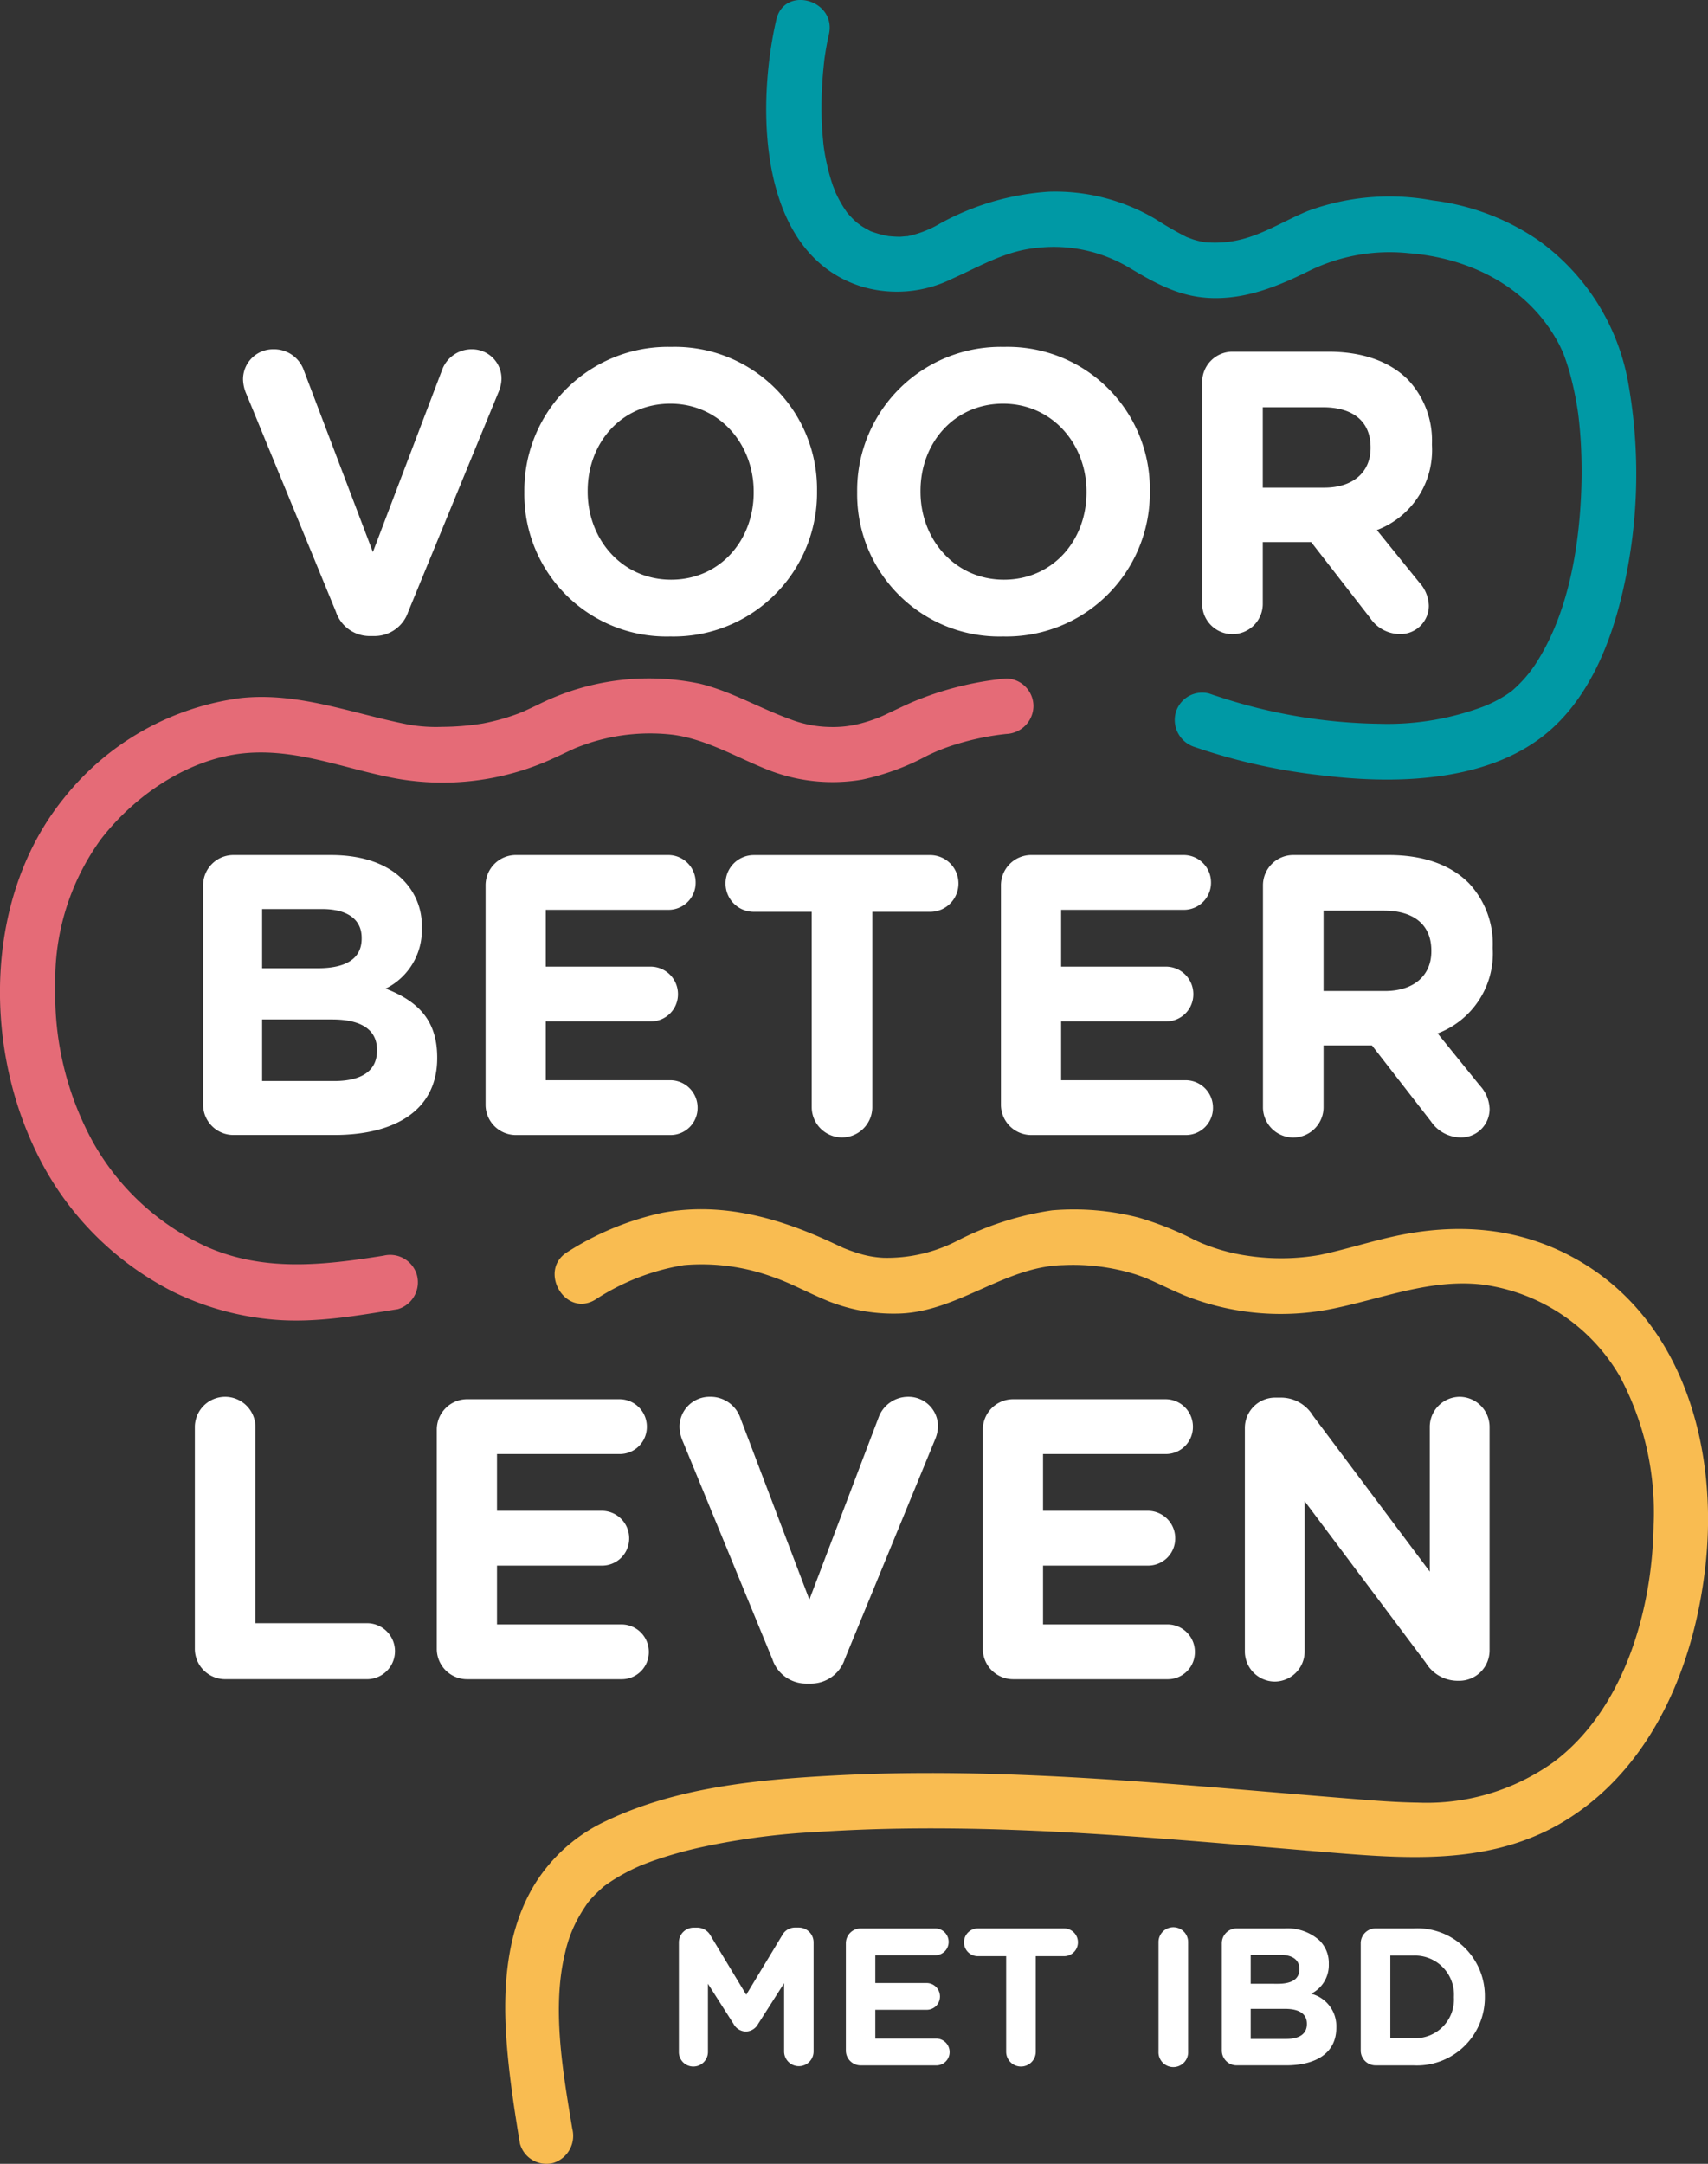 <svg xmlns="http://www.w3.org/2000/svg" xmlns:xlink="http://www.w3.org/1999/xlink" width="155.808" height="197.361" viewBox="0 0 155.808 197.361">
  <rect x="0" y="0" width="155.808" height="197.361" fill="#333333" stroke="none"/>
  <defs>
    <clipPath id="clip-path">
      <path id="Path_159" data-name="Path 159" d="M0-218.115H155.808V-415.476H0Z" transform="translate(0 415.476)" fill="none"/>
    </clipPath>
  </defs>
  <g id="Group_169" data-name="Group 169" transform="translate(0 415.476)">
    <g id="Group_168" data-name="Group 168" transform="translate(0 -415.476)" clip-path="url(#clip-path)">
      <g id="Group_145" data-name="Group 145" transform="translate(61.929 175.818)">
        <path id="Path_136" data-name="Path 136" d="M0-1.519A1.353,1.353,0,0,1,1.352-2.893h.3a1.384,1.384,0,0,1,1.229.714L6.144,3.228,9.427-2.2a1.32,1.32,0,0,1,1.211-.7h.3a1.352,1.352,0,0,1,1.351,1.374V8.4A1.343,1.343,0,1,1,9.6,8.4V2.175L7.232,5.886a1.313,1.313,0,0,1-1.123.7,1.313,1.313,0,0,1-1.123-.7L2.651,2.228v6.21A1.329,1.329,0,0,1,1.317,9.776,1.315,1.315,0,0,1,0,8.438Z" transform="translate(0 2.893)" fill="#fff"/>
      </g>
      <g id="Group_146" data-name="Group 146" transform="translate(77.163 175.889)">
        <path id="Path_137" data-name="Path 137" d="M0-12.285v-9.743A1.352,1.352,0,0,1,1.351-23.4H8.162a1.224,1.224,0,0,1,1.212,1.231,1.209,1.209,0,0,1-1.212,1.214H2.686v2.534H7.373a1.223,1.223,0,0,1,1.211,1.231,1.208,1.208,0,0,1-1.211,1.213H2.686v2.624H8.251a1.224,1.224,0,0,1,1.211,1.231,1.209,1.209,0,0,1-1.211,1.214h-6.9A1.352,1.352,0,0,1,0-12.285" transform="translate(0 23.402)" fill="#fff"/>
      </g>
      <g id="Group_147" data-name="Group 147" transform="translate(87.94 175.89)">
        <path id="Path_138" data-name="Path 138" d="M-4.248-2.8h-2.6A1.262,1.262,0,0,1-8.092-4.067,1.261,1.261,0,0,1-6.846-5.334h7.9A1.261,1.261,0,0,1,2.3-4.067,1.262,1.262,0,0,1,1.054-2.8h-2.6v8.69A1.352,1.352,0,0,1-2.9,7.264,1.353,1.353,0,0,1-4.248,5.889Z" transform="translate(8.092 5.334)" fill="#fff"/>
      </g>
      <g id="Group_148" data-name="Group 148" transform="translate(105.683 175.782)">
        <path id="Path_139" data-name="Path 139" d="M0-1.519A1.353,1.353,0,0,1,1.352-2.893,1.352,1.352,0,0,1,2.7-1.519V8.438a1.352,1.352,0,1,1-2.7,0Z" transform="translate(0 2.893)" fill="#fff"/>
      </g>
      <g id="Group_149" data-name="Group 149" transform="translate(111.458 175.889)">
        <path id="Path_140" data-name="Path 140" d="M0-1.518A1.352,1.352,0,0,1,1.351-2.892H5.705A4.392,4.392,0,0,1,8.917-1.786,2.889,2.889,0,0,1,9.76.338V.373A2.911,2.911,0,0,1,8.145,3.068a3.044,3.044,0,0,1,2.3,3.069v.036c0,2.284-1.825,3.426-4.6,3.426H1.351A1.352,1.352,0,0,1,0,8.225ZM5.126,2.158c1.193,0,1.948-.392,1.948-1.32V.8c0-.821-.632-1.284-1.773-1.284H2.633v2.64ZM5.845,7.19c1.194,0,1.914-.428,1.914-1.356V5.8c0-.839-.615-1.356-2-1.356H2.633V7.19Z" transform="translate(0 2.892)" fill="#fff"/>
      </g>
      <g id="Group_150" data-name="Group 150" transform="translate(124.129 175.889)">
        <path id="Path_141" data-name="Path 141" d="M0-1.518A1.352,1.352,0,0,1,1.352-2.892h3.44a6.17,6.17,0,0,1,6.531,6.21v.036A6.2,6.2,0,0,1,4.792,9.6H1.352A1.353,1.353,0,0,1,0,8.225ZM4.792,7.118A3.53,3.53,0,0,0,8.5,3.389V3.354a3.559,3.559,0,0,0-3.7-3.766H2.7v7.53Z" transform="translate(0 2.892)" fill="#fff"/>
      </g>
      <g id="Group_151" data-name="Group 151" transform="translate(69.893 0)">
        <path id="Path_142" data-name="Path 142" d="M-43.2-75.3a53.931,53.931,0,0,0,11.737,2.6c6.324.765,14.187.631,19.6-3.268,4.523-3.256,6.748-8.946,7.875-14.274A47.22,47.22,0,0,0-3.6-108.2,20.38,20.38,0,0,0-11.971-121.6a21.738,21.738,0,0,0-9.506-3.55,21.609,21.609,0,0,0-11.407.959c-2.752,1.144-4.863,2.7-7.883,2.871a10.543,10.543,0,0,1-1.2,0,3.361,3.361,0,0,1-.528-.06c-.28-.058-.558-.125-.831-.21-.156-.048-.885-.341-.486-.162a31.738,31.738,0,0,1-2.982-1.712,17.983,17.983,0,0,0-9.721-2.485,23.738,23.738,0,0,0-9.925,2.907,9.745,9.745,0,0,1-3.126,1.184c.472-.086-.385.015-.511.016-.32,0-.641-.02-.959-.05-.3-.029-.045,0,.014.008-.165-.025-.332-.058-.495-.094-.315-.069-.624-.158-.932-.258-.146-.047-.3-.1-.437-.162.1.044.38.2-.028-.029-.228-.126-.454-.247-.673-.389-.128-.082-.644-.493-.286-.188a8.363,8.363,0,0,1-.63-.593,8.02,8.02,0,0,1-.567-.656c.281.366-.1-.171-.177-.294a11.817,11.817,0,0,1-.784-1.481c.2.453-.133-.361-.169-.462-.09-.257-.171-.516-.248-.777-.167-.568-.3-1.144-.417-1.726-.061-.314-.114-.629-.162-.945,0-.025-.057-.418-.021-.141.04.3-.021-.194-.028-.261-.056-.6-.108-1.192-.134-1.792-.052-1.149-.041-2.3.02-3.45q.043-.79.118-1.579c.022-.229.048-.459.072-.688.013-.126.03-.251.045-.377-.019.154-.065.458-.017.131.107-.735.229-1.466.4-2.189.726-3.165-4.067-4.516-4.8-1.344-1.847,8.047-1.665,21.411,7.828,24.341a11.318,11.318,0,0,0,8.19-.712c2.631-1.171,4.909-2.579,7.855-2.836a13.426,13.426,0,0,1,8.4,1.86c2.324,1.39,4.51,2.595,7.276,2.719,3.269.147,6.217-1.066,9.091-2.488a16.665,16.665,0,0,1,9.027-1.6c5.8.446,11.039,3.21,13.723,8.276.108.2.2.414.3.62.276.552-.048-.167.113.258q.317.838.564,1.7a29.54,29.54,0,0,1,.748,3.534q.031.2.057.393c-.05-.369.008.079.013.128.036.318.07.636.1.954q.1,1.051.141,2.107c.062,1.461.052,2.926-.023,4.386-.266,5.2-1.332,10.84-4.173,15.168A11.538,11.538,0,0,1-14.1-80.566c-.081.076-.169.147-.254.219.342-.284.054-.04-.02.012-.209.147-.418.291-.636.424a12.222,12.222,0,0,1-1.731.873,24.92,24.92,0,0,1-9.6,1.617A48.874,48.874,0,0,1-41.05-79.9c-.277-.089-.555-.179-.829-.277a2.506,2.506,0,0,0-3.059,1.765A2.584,2.584,0,0,0-43.2-75.3" transform="translate(82.292 143.435)" fill="#0099a5"/>
      </g>
      <g id="Group_152" data-name="Group 152" transform="translate(46.071 110.297)">
        <path id="Path_143" data-name="Path 143" d="M-6.78-92.7c-.863-5.2-1.9-11.062-.637-16.142a11.95,11.95,0,0,1,.971-2.7,14.169,14.169,0,0,1,.731-1.262c.161-.247.327-.494.506-.728-.293.382.053-.053.12-.126.367-.4.746-.76,1.146-1.12.416-.375-.463.332-.005,0,.132-.1.262-.193.4-.286.275-.192.557-.374.844-.546a18.32,18.32,0,0,1,1.724-.911c.112-.052.225-.1.337-.153.582-.264-.5.2.1-.041.363-.143.726-.285,1.094-.417a37.681,37.681,0,0,1,4.709-1.313A65.326,65.326,0,0,1,15.7-119.785c15.858-1.03,31.761.669,47.555,1.952,7.223.587,14.544.9,20.956-3.239,7.739-5,11.429-14.17,12.393-23.122,1.15-10.673-2.082-22.375-11.843-27.849-5.2-2.919-10.864-3.312-16.594-2.057-2.283.5-4.514,1.229-6.8,1.7a20.457,20.457,0,0,1-6.5.073,17.2,17.2,0,0,1-2.983-.692c-.37-.12-.732-.257-1.094-.4-.684-.265.443.2-.209-.086-.224-.1-.447-.2-.67-.307a28.978,28.978,0,0,0-5.029-2,23.749,23.749,0,0,0-7.884-.663,27.653,27.653,0,0,0-8.665,2.778,13.97,13.97,0,0,1-6.715,1.552,9.212,9.212,0,0,1-2.484-.47c-.366-.114-.724-.247-1.081-.389-.689-.274.442.207-.229-.1-.2-.094-.408-.19-.612-.285-4.964-2.345-10.238-3.885-15.758-2.866a26.4,26.4,0,0,0-8.654,3.566c-2.751,1.656-.253,6.027,2.51,4.365a20.809,20.809,0,0,1,8.091-3.152,18.9,18.9,0,0,1,8.2,1.112c1.586.543,3.186,1.446,5.03,2.194a16.089,16.089,0,0,0,6.139,1.113c5.471-.031,9.81-4.3,15.211-4.419a19.176,19.176,0,0,1,6.655.852c.395.13.782.277,1.168.433-.493-.2.455.206.57.259.895.415,1.783.84,2.693,1.221a23.714,23.714,0,0,0,13.627,1.185c4.527-.937,8.88-2.732,13.588-2.173a17.117,17.117,0,0,1,12.477,8.334,26.268,26.268,0,0,1,3.1,13.607c-.118,7.9-2.785,16.906-9.166,21.639a19.876,19.876,0,0,1-12.342,3.665c-2.236-.03-4.473-.227-6.7-.406-15.486-1.244-31.041-2.9-46.593-2.063-6.953.373-14.32,1.075-20.7,4.117a15.163,15.163,0,0,0-6.506,5.7c-2.622,4.222-2.985,9.411-2.64,14.267.226,3.18.71,6.341,1.23,9.482a2.5,2.5,0,0,0,3.059,1.765A2.592,2.592,0,0,0-6.78-92.7" transform="translate(12.916 176.572)" fill="#f9bc51"/>
      </g>
      <g id="Group_153" data-name="Group 153" transform="translate(0 61.849)">
        <path id="Path_144" data-name="Path 144" d="M-38.652-58.221c-5.4.86-10.751,1.48-15.934-.73a22.681,22.681,0,0,1-10.556-9.624A28,28,0,0,1-68.579-82.8,21.828,21.828,0,0,1-64.4-96.232c3.206-4.136,8.253-7.506,13.5-7.853,4.666-.308,8.908,1.514,13.418,2.341a24.169,24.169,0,0,0,14.07-1.719c.7-.312,1.388-.649,2.083-.968.128-.059.257-.117.387-.172-.533.227.148-.053.213-.076.444-.16.884-.319,1.337-.45a17.958,17.958,0,0,1,7.1-.611c3,.379,5.742,2,8.512,3.121a16.094,16.094,0,0,0,8.779.979A22.148,22.148,0,0,0,10.9-103.8a17.557,17.557,0,0,1,2.737-1.079,24.265,24.265,0,0,1,4.526-.929,2.581,2.581,0,0,0,2.486-2.528,2.523,2.523,0,0,0-2.486-2.527,29.142,29.142,0,0,0-8.542,2.14c-.8.347-1.582.732-2.372,1.1-.2.1-.407.191-.612.281.5-.221-.181.072-.235.092a14.9,14.9,0,0,1-1.569.5,9.921,9.921,0,0,1-2.761.306,10.569,10.569,0,0,1-3.7-.74c-2.753-1-5.307-2.515-8.168-3.208a22.61,22.61,0,0,0-14.8,1.939c-.378.178-.755.356-1.134.53-.129.059-.26.118-.39.174.526-.225-.162.059-.222.081a19.72,19.72,0,0,1-3.251.906,23.76,23.76,0,0,1-3.7.307,14.248,14.248,0,0,1-3.145-.223c-5.076-.993-9.911-2.956-15.184-2.409A24.673,24.673,0,0,0-67.8-99.946c-7.121,8.787-7.389,22.138-2.585,32.129A27.8,27.8,0,0,0-57.709-54.869a25.862,25.862,0,0,0,9.225,2.493c3.724.294,7.488-.386,11.154-.97a2.551,2.551,0,0,0,1.737-3.109,2.543,2.543,0,0,0-3.059-1.765" transform="translate(73.626 110.902)" fill="#e56b77"/>
      </g>
      <g id="Group_154" data-name="Group 154" transform="translate(22.17 31.859)">
        <path id="Path_145" data-name="Path 145" d="M-9.36-26.447l-8.146-19.809a3.542,3.542,0,0,1-.323-1.35,2.734,2.734,0,0,1,2.764-2.772,2.878,2.878,0,0,1,2.8,1.97l6.28,16.525L.365-48.59a2.865,2.865,0,0,1,2.656-1.788,2.687,2.687,0,0,1,2.727,2.7,3.311,3.311,0,0,1-.287,1.24L-2.757-26.447a3.246,3.246,0,0,1-3.122,2.225h-.359A3.247,3.247,0,0,1-9.36-26.447" transform="translate(17.83 50.378)" fill="#fff"/>
      </g>
      <g id="Group_155" data-name="Group 155" transform="translate(47.831 31.641)">
        <path id="Path_146" data-name="Path 146" d="M0-14.675v-.073A13.093,13.093,0,0,1,13.386-27.953,12.973,12.973,0,0,1,26.7-14.82v.073A13.094,13.094,0,0,1,13.314-1.542,12.973,12.973,0,0,1,0-14.675m20.922,0v-.073c0-4.378-3.158-8.026-7.608-8.026S5.778-19.2,5.778-14.82v.073c0,4.377,3.158,8.026,7.608,8.026s7.537-3.575,7.537-7.953" transform="translate(0 27.953)" fill="#fff"/>
      </g>
      <g id="Group_156" data-name="Group 156" transform="translate(78.193 31.641)">
        <path id="Path_147" data-name="Path 147" d="M0-14.675v-.073A13.093,13.093,0,0,1,13.386-27.953,12.974,12.974,0,0,1,26.7-14.82v.073A13.094,13.094,0,0,1,13.314-1.542,12.973,12.973,0,0,1,0-14.675m20.922,0v-.073c0-4.378-3.158-8.026-7.608-8.026S5.778-19.2,5.778-14.82v.073c0,4.377,3.158,8.026,7.608,8.026s7.536-3.575,7.536-7.953" transform="translate(0 27.953)" fill="#fff"/>
      </g>
      <g id="Group_157" data-name="Group 157" transform="translate(109.667 32.078)">
        <path id="Path_148" data-name="Path 148" d="M0-3.1A2.764,2.764,0,0,1,2.763-5.913h8.721c3.194,0,5.67.912,7.321,2.59a8.091,8.091,0,0,1,2.153,5.837v.073a7.8,7.8,0,0,1-5.024,7.77l3.84,4.743a3.3,3.3,0,0,1,.9,2.152,2.59,2.59,0,0,1-2.62,2.59,3.293,3.293,0,0,1-2.727-1.459L9.941,11.451H5.527v5.582a2.764,2.764,0,1,1-5.527,0ZM11.125,6.49c2.691,0,4.235-1.459,4.235-3.611V2.806C15.36.4,13.709-.843,11.017-.843H5.527V6.49Z" transform="translate(0 5.913)" fill="#fff"/>
      </g>
      <g id="Group_158" data-name="Group 158" transform="translate(18.528 77.988)">
        <path id="Path_149" data-name="Path 149" d="M0-3.1A2.765,2.765,0,0,1,2.763-5.913h8.9c2.871,0,5.132.8,6.567,2.262A5.906,5.906,0,0,1,19.953.69V.763a5.947,5.947,0,0,1-3.3,5.508c2.907,1.131,4.7,2.846,4.7,6.275v.073c0,4.669-3.732,7-9.4,7H2.763A2.765,2.765,0,0,1,0,16.814ZM10.48,4.411c2.44,0,3.984-.8,3.984-2.7V1.638c0-1.678-1.293-2.626-3.625-2.626H5.383v5.4ZM11.951,14.7c2.441,0,3.912-.875,3.912-2.772v-.073c0-1.714-1.256-2.772-4.091-2.772H5.383V14.7Z" transform="translate(0 5.913)" fill="#fff"/>
      </g>
      <g id="Group_159" data-name="Group 159" transform="translate(44.295 77.987)">
        <path id="Path_150" data-name="Path 150" d="M0-25.117V-45.035a2.765,2.765,0,0,1,2.763-2.809H16.688a2.5,2.5,0,0,1,2.476,2.518,2.471,2.471,0,0,1-2.476,2.481H5.491v5.18h9.582a2.5,2.5,0,0,1,2.477,2.517,2.47,2.47,0,0,1-2.477,2.481H5.491v5.363H16.867a2.5,2.5,0,0,1,2.476,2.517,2.47,2.47,0,0,1-2.476,2.48H2.763A2.764,2.764,0,0,1,0-25.117" transform="translate(0 47.844)" fill="#fff"/>
      </g>
      <g id="Group_160" data-name="Group 160" transform="translate(66.188 77.988)">
        <path id="Path_151" data-name="Path 151" d="M-8.686-5.725H-14a2.579,2.579,0,0,1-2.548-2.59A2.579,2.579,0,0,1-14-10.9H2.152A2.579,2.579,0,0,1,4.7-8.315a2.579,2.579,0,0,1-2.548,2.59H-3.159V12.041A2.765,2.765,0,0,1-5.922,14.85a2.765,2.765,0,0,1-2.763-2.809Z" transform="translate(16.545 10.905)" fill="#fff"/>
      </g>
      <g id="Group_161" data-name="Group 161" transform="translate(91.309 77.987)">
        <path id="Path_152" data-name="Path 152" d="M0-25.117V-45.035a2.765,2.765,0,0,1,2.763-2.809H16.688a2.5,2.5,0,0,1,2.476,2.518,2.471,2.471,0,0,1-2.476,2.481H5.491v5.18h9.582a2.5,2.5,0,0,1,2.477,2.517,2.47,2.47,0,0,1-2.477,2.481H5.491v5.363H16.867a2.5,2.5,0,0,1,2.476,2.517,2.47,2.47,0,0,1-2.476,2.48H2.763A2.765,2.765,0,0,1,0-25.117" transform="translate(0 47.844)" fill="#fff"/>
      </g>
      <g id="Group_162" data-name="Group 162" transform="translate(115.211 77.988)">
        <path id="Path_153" data-name="Path 153" d="M0-3.1A2.765,2.765,0,0,1,2.763-5.913h8.721c3.194,0,5.67.912,7.321,2.59a8.091,8.091,0,0,1,2.153,5.837v.073a7.8,7.8,0,0,1-5.024,7.77l3.84,4.743a3.3,3.3,0,0,1,.9,2.152,2.59,2.59,0,0,1-2.62,2.59,3.292,3.292,0,0,1-2.727-1.459L9.941,11.451H5.527v5.582a2.764,2.764,0,1,1-5.527,0ZM11.125,6.49c2.691,0,4.235-1.459,4.235-3.611V2.806C15.36.4,13.709-.843,11.017-.843H5.527V6.49Z" transform="translate(0 5.913)" fill="#fff"/>
      </g>
      <g id="Group_163" data-name="Group 163" transform="translate(17.774 127.403)">
        <path id="Path_154" data-name="Path 154" d="M0-3.1A2.765,2.765,0,0,1,2.763-5.913,2.765,2.765,0,0,1,5.527-3.1V14.734H15.754a2.554,2.554,0,0,1,0,5.107H2.763A2.765,2.765,0,0,1,0,17.033Z" transform="translate(0 5.913)" fill="#fff"/>
      </g>
      <g id="Group_164" data-name="Group 164" transform="translate(39.845 127.622)">
        <path id="Path_155" data-name="Path 155" d="M0-25.117V-45.035a2.765,2.765,0,0,1,2.763-2.809H16.688a2.5,2.5,0,0,1,2.476,2.518,2.471,2.471,0,0,1-2.476,2.481H5.491v5.18h9.582a2.5,2.5,0,0,1,2.477,2.517,2.471,2.471,0,0,1-2.477,2.481H5.491v5.363H16.867a2.5,2.5,0,0,1,2.476,2.518,2.47,2.47,0,0,1-2.476,2.48H2.763A2.764,2.764,0,0,1,0-25.117" transform="translate(0 47.844)" fill="#fff"/>
      </g>
      <g id="Group_165" data-name="Group 165" transform="translate(61.988 127.403)">
        <path id="Path_156" data-name="Path 156" d="M-9.36-26.447l-8.146-19.809a3.542,3.542,0,0,1-.323-1.35,2.734,2.734,0,0,1,2.764-2.773,2.876,2.876,0,0,1,2.8,1.97l6.281,16.526L.365-48.59a2.865,2.865,0,0,1,2.656-1.788,2.687,2.687,0,0,1,2.727,2.7,3.311,3.311,0,0,1-.287,1.24L-2.757-26.447a3.246,3.246,0,0,1-3.122,2.225h-.359A3.247,3.247,0,0,1-9.36-26.447" transform="translate(17.83 50.378)" fill="#fff"/>
      </g>
      <g id="Group_166" data-name="Group 166" transform="translate(89.658 127.622)">
        <path id="Path_157" data-name="Path 157" d="M0-25.117V-45.035a2.765,2.765,0,0,1,2.763-2.809H16.688a2.5,2.5,0,0,1,2.476,2.518,2.471,2.471,0,0,1-2.476,2.481H5.491v5.18h9.581a2.5,2.5,0,0,1,2.477,2.517,2.471,2.471,0,0,1-2.477,2.481H5.491v5.363H16.867a2.5,2.5,0,0,1,2.476,2.518,2.47,2.47,0,0,1-2.476,2.48H2.763A2.764,2.764,0,0,1,0-25.117" transform="translate(0 47.844)" fill="#fff"/>
      </g>
      <g id="Group_167" data-name="Group 167" transform="translate(113.56 127.403)">
        <path id="Path_158" data-name="Path 158" d="M0-3.185A2.765,2.765,0,0,1,2.763-5.994h.574A3.411,3.411,0,0,1,6.209-4.352L16.867,9.874V-3.294a2.749,2.749,0,0,1,2.728-2.773,2.749,2.749,0,0,1,2.727,2.773V17.024a2.764,2.764,0,0,1-2.763,2.809h-.18a3.412,3.412,0,0,1-2.871-1.642L5.455,3.454v13.68a2.749,2.749,0,0,1-2.728,2.772A2.749,2.749,0,0,1,0,17.134Z" transform="translate(0 6.067)" fill="#fff"/>
      </g>
    </g>
  </g>
</svg>
